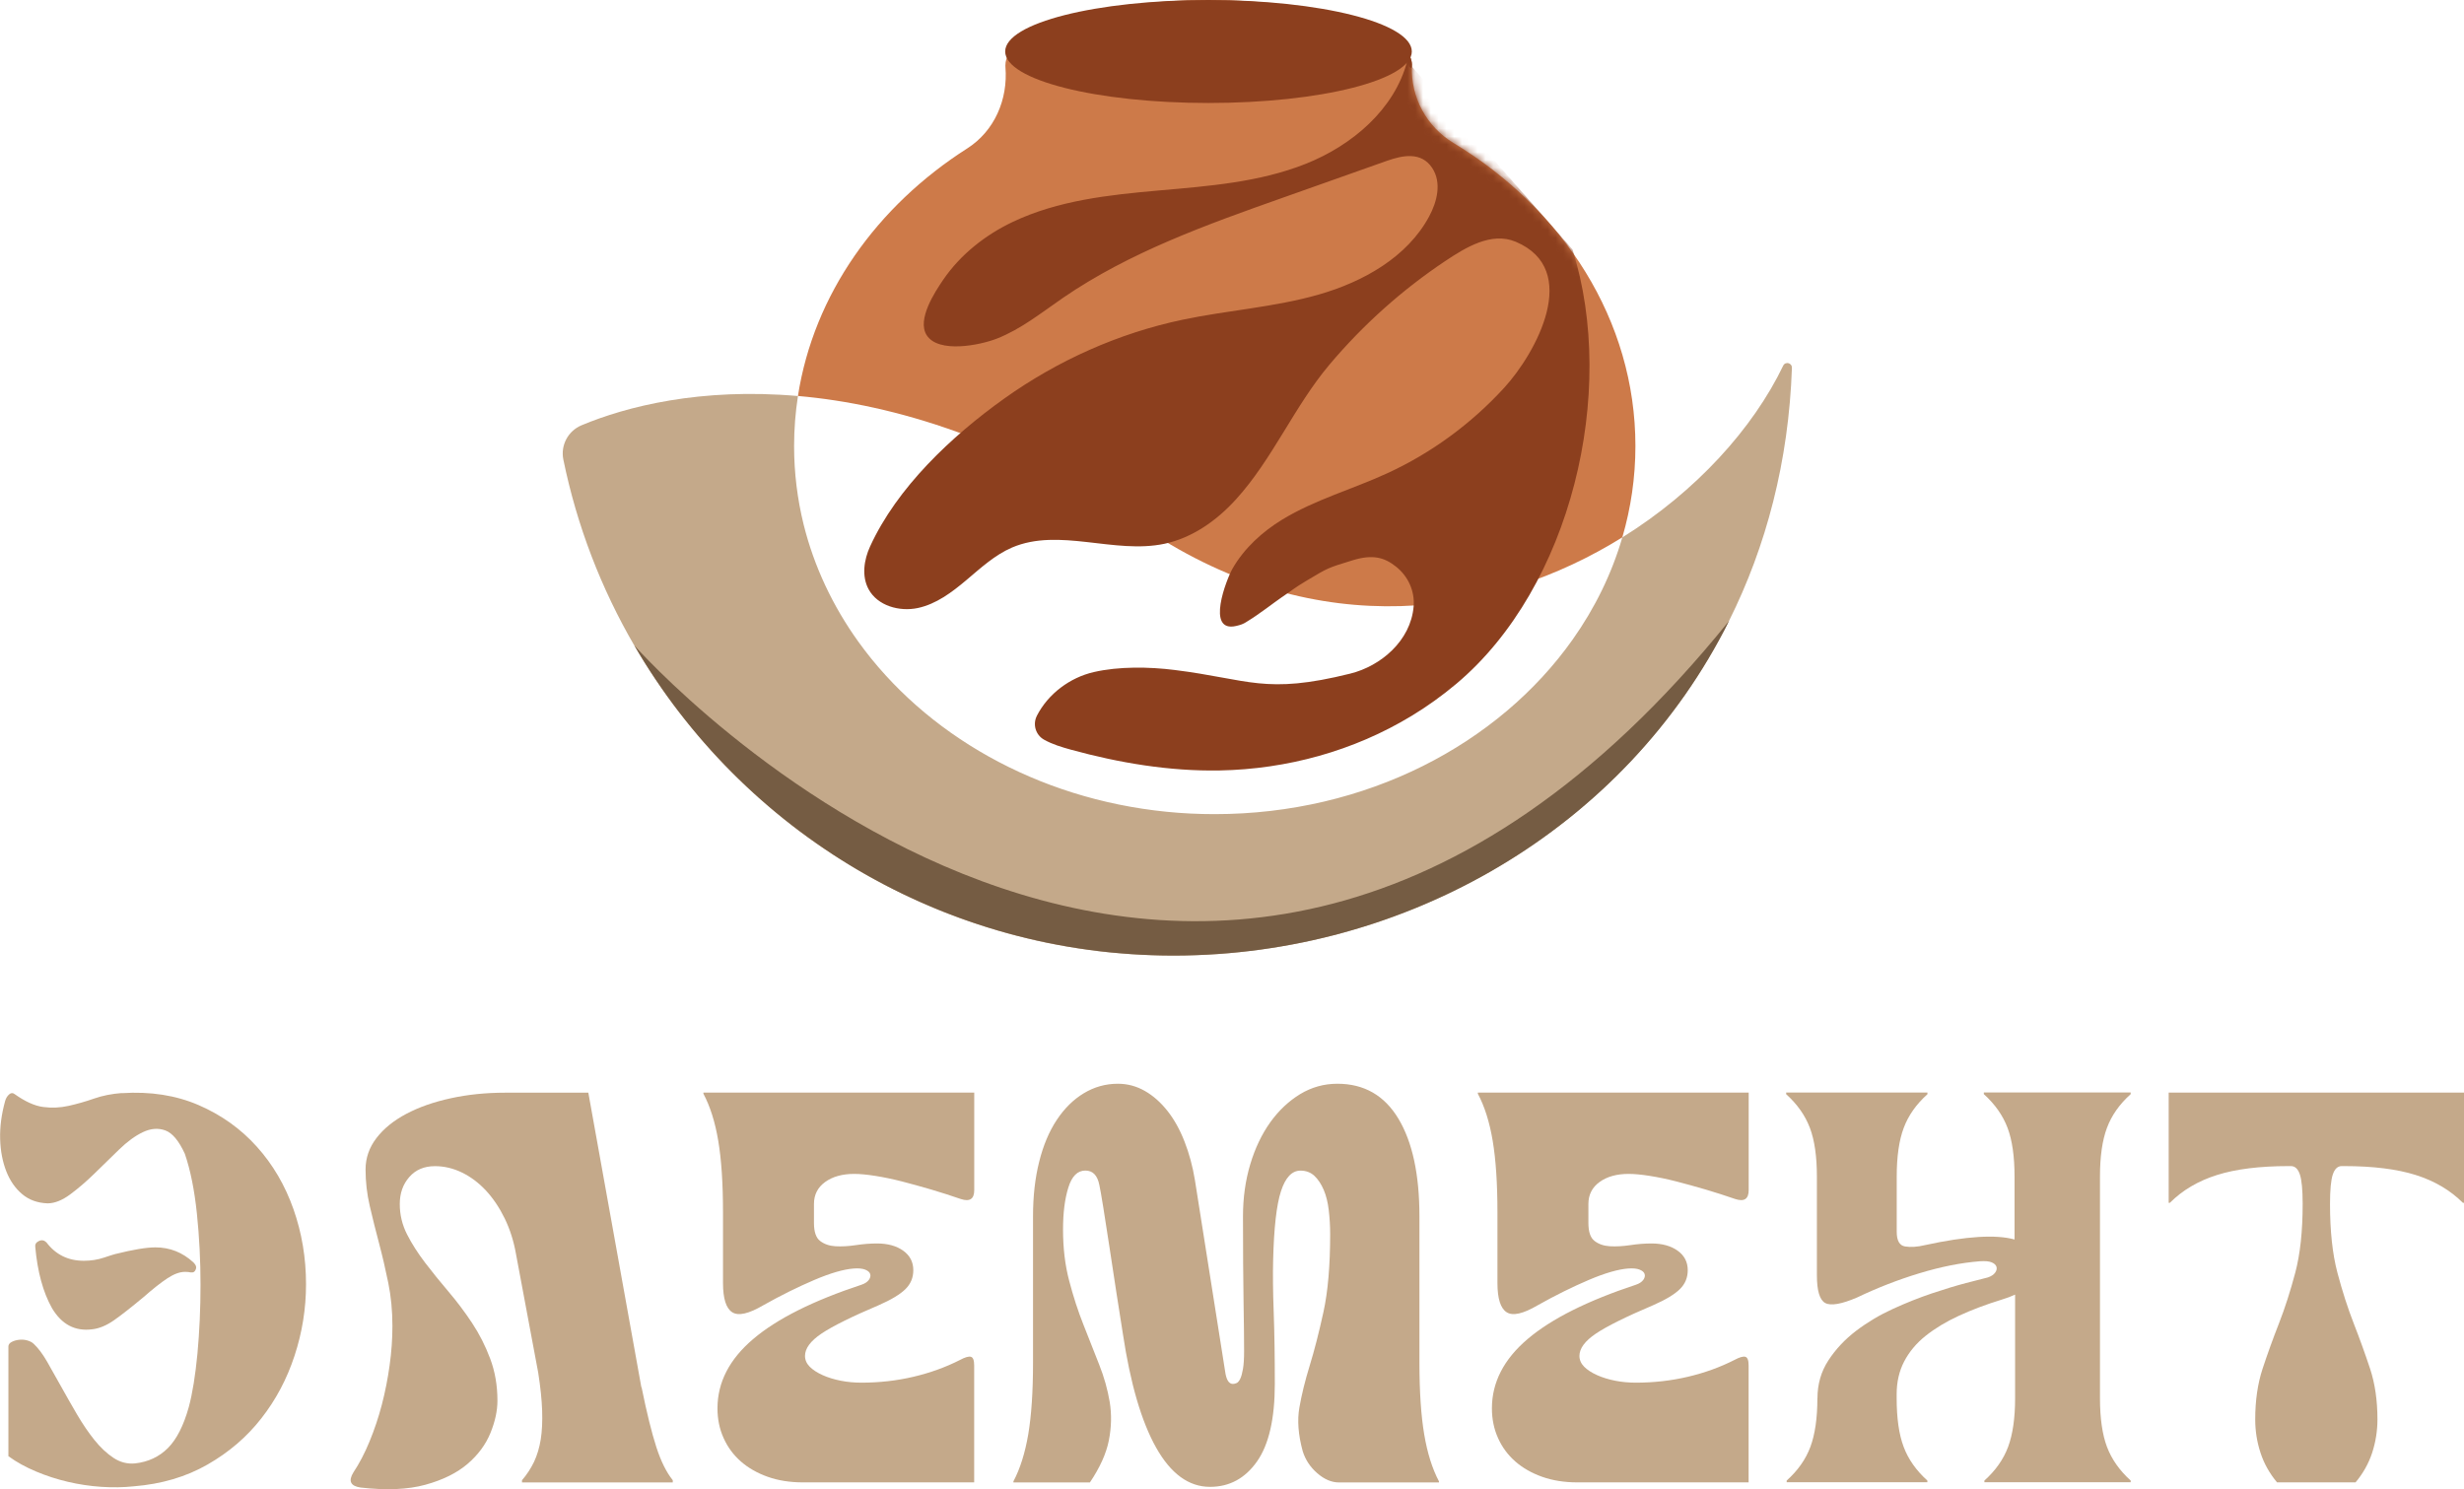 <svg width="316" height="191" viewBox="0 0 316 191" fill="none" xmlns="http://www.w3.org/2000/svg">
<g clip-path="url(#clip0_43_1571)">
<path d="M209.737 57.208C209.737 61.253 209.153 65.182 208.059 68.923C191.728 79.09 169.054 82.626 146.982 67.876C129.826 56.411 114.653 51.865 102.333 50.791C104.361 37.76 112.455 26.429 124.047 19.037C127.547 16.799 129.278 12.754 128.946 8.628C128.938 8.556 128.937 8.476 128.937 8.404C128.937 3.768 140.611 0 155.003 0C169.395 0 181.078 3.768 181.078 8.404C181.078 8.44 181.078 8.467 181.069 8.502C180.925 12.512 182.971 16.262 186.417 18.347C200.504 26.868 209.737 41.098 209.737 57.208Z" fill="#CD7A49"/>
<path d="M154.985 13.21C169.386 13.21 181.06 10.253 181.06 6.605C181.06 2.957 169.386 0 154.985 0C140.585 0 128.911 2.957 128.911 6.605C128.911 10.253 140.585 13.21 154.985 13.21Z" fill="#8C3F1E"/>
<path d="M180.468 8.091L180.028 7.437L180.71 6.972C180.71 6.972 181.168 7.831 181.078 8.494C180.989 9.157 180.468 8.082 180.468 8.082V8.091Z" fill="#8C3F1E"/>
<path d="M229.809 47.166C229.396 59.194 226.507 70.095 221.742 79.636C218.449 86.232 214.259 92.184 209.369 97.402C209.216 97.572 209.064 97.733 208.902 97.903C206.883 100.033 204.739 102.029 202.496 103.899C202.298 104.069 202.092 104.239 201.895 104.4C201.5 104.723 201.096 105.045 200.692 105.358C199.651 106.181 198.593 106.969 197.516 107.73C197.157 107.98 196.798 108.231 196.439 108.473C195.65 109.019 194.851 109.538 194.043 110.048C193.667 110.289 193.299 110.522 192.913 110.746C192.401 111.059 191.881 111.363 191.361 111.668C190.885 111.945 190.419 112.214 189.934 112.473C189.871 112.509 189.808 112.545 189.737 112.581C189.198 112.876 188.66 113.162 188.113 113.44C187.269 113.878 186.417 114.299 185.564 114.711C185.313 114.827 185.071 114.943 184.82 115.051C183.68 115.579 182.532 116.071 181.383 116.545C180.836 116.76 180.288 116.975 179.732 117.19C179.203 117.387 178.673 117.584 178.135 117.781C177.946 117.852 177.758 117.915 177.57 117.977C177.193 118.112 176.825 118.237 176.448 118.362C176.089 118.488 175.73 118.604 175.371 118.711C175.084 118.81 174.797 118.899 174.501 118.98C173.963 119.15 173.433 119.302 172.895 119.454C172.724 119.508 172.545 119.553 172.374 119.597C172.016 119.705 171.648 119.803 171.289 119.893C171.172 119.929 171.055 119.955 170.948 119.982C170.365 120.134 169.781 120.278 169.189 120.412C168.22 120.645 167.242 120.85 166.264 121.038C165.968 121.101 165.663 121.155 165.367 121.208C164.936 121.289 164.514 121.361 164.084 121.432C163.734 121.495 163.384 121.548 163.034 121.602C162.585 121.674 162.128 121.745 161.679 121.799C161.194 121.871 160.719 121.933 160.234 121.987C159.867 122.032 159.49 122.077 159.122 122.112C158.709 122.157 158.305 122.202 157.893 122.238C157.363 122.282 156.834 122.327 156.304 122.363C155.685 122.408 155.066 122.443 154.438 122.47C153.989 122.497 153.541 122.506 153.092 122.524C152.751 122.542 152.41 122.551 152.069 122.551C151.612 122.56 151.145 122.569 150.687 122.569H150.508C149.943 122.569 149.386 122.56 148.83 122.551C148.705 122.551 148.588 122.542 148.471 122.542C148.041 122.533 147.601 122.515 147.179 122.497H147.143C146.515 122.47 145.878 122.435 145.25 122.399C145.169 122.39 145.097 122.39 145.017 122.381C144.407 122.336 143.796 122.291 143.186 122.238C143.168 122.238 143.141 122.238 143.115 122.238C142.711 122.202 142.298 122.166 141.903 122.121C141.141 122.041 140.378 121.951 139.624 121.844C139.113 121.772 138.601 121.701 138.099 121.62C137.596 121.548 137.103 121.459 136.609 121.378C136.286 121.325 135.972 121.262 135.649 121.199C135.21 121.119 134.779 121.038 134.339 120.949C133.254 120.725 132.168 120.474 131.1 120.206C130.607 120.09 130.122 119.964 129.629 119.83C129.611 119.83 129.584 119.821 129.566 119.812C129.018 119.66 128.471 119.508 127.924 119.347C127.376 119.186 126.829 119.025 126.282 118.846C125.734 118.676 125.196 118.497 124.649 118.309C124.11 118.13 123.581 117.942 123.043 117.745C122.504 117.548 121.975 117.342 121.446 117.136C121.176 117.038 120.907 116.939 120.647 116.823C120.387 116.724 120.118 116.617 119.857 116.501C117.085 115.355 114.393 114.057 111.782 112.608C111.432 112.42 111.091 112.214 110.741 112.017C110.382 111.811 110.005 111.596 109.646 111.381C109.62 111.372 109.593 111.355 109.575 111.337C109.171 111.104 108.767 110.853 108.372 110.603C108.301 110.567 108.238 110.522 108.166 110.468C107.906 110.307 107.654 110.146 107.394 109.985C107.026 109.752 106.659 109.52 106.291 109.26C105.887 109.001 105.492 108.732 105.106 108.464C104.631 108.142 104.155 107.801 103.68 107.461C103.446 107.291 103.213 107.121 102.98 106.942C102.962 106.933 102.944 106.924 102.926 106.906C102.513 106.611 102.109 106.307 101.715 105.994C101.616 105.922 101.526 105.85 101.427 105.77C100.871 105.34 100.315 104.902 99.776 104.445C99.633 104.338 99.498 104.221 99.364 104.105C99.041 103.846 98.718 103.577 98.404 103.291C98.17 103.103 97.937 102.897 97.704 102.682C97.542 102.548 97.39 102.414 97.237 102.279C97.219 102.261 97.192 102.244 97.174 102.217C96.771 101.859 96.367 101.492 95.972 101.125C95.936 101.089 95.9 101.062 95.864 101.017C95.712 100.874 95.559 100.731 95.416 100.588C95.263 100.462 95.12 100.319 94.967 100.158C94.59 99.809 94.213 99.433 93.837 99.057C93.226 98.449 92.634 97.831 92.051 97.205C91.665 96.802 91.288 96.39 90.929 95.97C90.903 95.952 90.894 95.943 90.885 95.925C90.624 95.638 90.364 95.334 90.104 95.039C90.068 95.012 90.041 94.976 90.014 94.94C89.655 94.529 89.296 94.108 88.946 93.678C88.785 93.482 88.623 93.285 88.471 93.088C88.372 92.989 88.291 92.882 88.22 92.784C87.96 92.47 87.708 92.157 87.466 91.835C87.278 91.602 87.098 91.378 86.928 91.146C86.497 90.582 86.066 90.009 85.653 89.427C85.259 88.881 84.864 88.326 84.496 87.772C84.326 87.53 84.164 87.288 84.002 87.047C83.069 85.668 82.19 84.254 81.356 82.813C77.112 75.519 73.998 67.482 72.248 58.953C71.871 57.118 72.85 55.274 74.581 54.55C80.306 52.151 89.853 49.699 102.334 50.799C102.011 52.903 101.84 55.042 101.84 57.217C101.84 60.662 102.262 64.027 103.06 67.267C104.406 72.691 106.82 77.775 110.095 82.33C118.61 94.162 132.957 102.458 149.602 104.123C151.63 104.329 153.693 104.427 155.784 104.427C175.192 104.427 192.195 95.468 201.706 82.008C204.533 78.007 206.695 73.613 208.059 68.932C217.498 63.061 224.82 54.961 228.687 46.906C228.831 46.602 229.145 46.512 229.396 46.593C229.629 46.673 229.818 46.87 229.809 47.175V47.166Z" fill="#C4A98A"/>
<mask id="mask0_43_1571" style="mask-type:luminance" maskUnits="userSpaceOnUse" x="101" y="0" width="109" height="105">
<path d="M209.736 57.208C209.736 83.279 185.582 104.419 155.792 104.419C126.003 104.419 101.849 83.288 101.849 57.208C101.849 41.519 110.597 27.619 124.056 19.037C127.555 16.808 129.287 12.754 128.955 8.628C128.955 8.556 128.955 8.485 128.955 8.404C128.937 3.768 140.611 0 155.012 0C169.413 0 181.077 3.759 181.077 8.404C181.077 8.44 181.077 8.467 181.077 8.502C180.934 12.512 182.971 16.262 186.416 18.347C200.503 26.868 209.736 41.098 209.736 57.217V57.208Z" fill="white"/>
</mask>
<g mask="url(#mask0_43_1571)">
<path d="M180.467 7.849C178.843 14.033 173.414 18.642 167.457 21.014C161.499 23.386 154.994 23.869 148.605 24.433C142.216 24.997 135.702 25.704 129.906 28.452C126.389 30.116 123.185 32.64 120.978 35.862C119.865 37.491 117.586 40.981 118.834 42.977C120.332 45.367 125.698 44.275 127.842 43.434C130.956 42.217 133.594 40.078 136.348 38.189C144.881 32.336 154.769 28.81 164.531 25.355C168.982 23.78 173.441 22.204 177.892 20.62C179.902 19.913 182.27 19.439 183.661 21.524C184.935 23.44 184.289 25.892 183.284 27.762C180.476 32.98 174.85 36.139 169.143 37.777C163.437 39.415 157.443 39.791 151.629 41.017C143.437 42.745 135.639 46.244 128.829 51.095C122.019 55.946 115.038 62.542 111.584 70.096C110.794 71.823 110.489 73.908 111.395 75.582C112.544 77.703 115.343 78.49 117.703 77.989C120.063 77.488 122.073 75.976 123.921 74.418C125.769 72.861 127.573 71.187 129.789 70.23C135.846 67.643 142.907 71.116 149.35 69.746C152.921 68.986 156.043 66.766 158.493 64.072C163.23 58.863 165.958 52.16 170.498 46.772C174.796 41.671 179.812 37.178 185.366 33.472C187.923 31.772 191.252 29.687 194.393 31.011C202.863 34.591 196.977 45.286 192.921 49.725C188.713 54.326 183.58 58.103 177.91 60.707C173.45 62.757 168.641 64.09 164.451 66.641C161.894 68.198 159.561 70.319 158.062 72.942C157.3 74.284 154.599 81.202 158.538 80.289C159.067 80.164 159.435 80.057 159.884 79.752C161.49 78.786 163.455 77.237 164.352 76.629C165.895 75.591 165.922 75.465 167.519 74.508C170.418 72.781 170.202 72.879 173.441 71.876C176.07 71.062 177.551 71.51 179.013 72.664C180.584 73.899 181.463 75.814 181.292 77.801C180.916 82.205 177.066 85.436 173.172 86.402C162.208 89.132 160.207 87.127 150.642 85.937C147.376 85.525 143.491 85.463 140.278 86.205C137.237 86.903 134.446 88.962 132.984 91.79C132.984 91.79 132.984 91.79 132.984 91.799C132.409 92.909 132.813 94.269 133.899 94.878C134.984 95.486 136.178 95.835 137.371 96.167C143.535 97.858 149.987 98.941 156.402 98.825C165.052 98.664 173.603 96.328 181.014 91.835C183.042 90.609 184.971 89.222 186.793 87.691C201.508 75.295 207.439 50.316 201.669 31.996" fill="#8C3F1E"/>
</g>
<path d="M221.751 79.636C208.382 106.441 180.243 122.497 150.696 122.569H150.517C120.979 122.569 95.182 106.575 81.364 82.805C81.364 82.805 153.334 164.428 221.751 79.636Z" fill="#755C43"/>
<path d="M15.613 140.218C19.291 139.976 22.584 140.495 25.491 141.757C28.399 143.019 30.884 144.791 32.939 147.083C34.993 149.365 36.555 152.032 37.632 155.084C38.708 158.136 39.247 161.349 39.247 164.723C39.247 167.864 38.753 170.925 37.775 173.897C36.797 176.877 35.379 179.553 33.513 181.934C31.656 184.314 29.35 186.292 26.604 187.858C23.858 189.434 20.718 190.355 17.192 190.642C15.855 190.785 14.455 190.812 13.002 190.713C11.548 190.615 10.112 190.4 8.704 190.069C7.295 189.738 5.931 189.299 4.621 188.744C3.311 188.199 2.127 187.545 1.077 186.784V172.715C1.077 172.474 1.211 172.286 1.472 172.142C1.732 171.999 2.046 171.901 2.405 171.856C2.764 171.811 3.123 171.829 3.481 171.928C3.84 172.026 4.11 172.169 4.307 172.357C4.881 172.885 5.455 173.646 6.03 174.639C6.604 175.642 7.214 176.725 7.86 177.888C8.506 179.052 9.188 180.242 9.897 181.459C10.615 182.676 11.351 183.759 12.113 184.708C12.876 185.657 13.692 186.426 14.545 186.99C15.406 187.563 16.339 187.805 17.335 187.706C19.004 187.518 20.404 186.865 21.526 185.746C22.647 184.627 23.544 182.873 24.208 180.493C24.684 178.729 25.052 176.447 25.321 173.637C25.581 170.827 25.716 167.873 25.716 164.777C25.716 161.68 25.563 158.637 25.249 155.639C24.935 152.641 24.424 150.09 23.706 147.996C22.943 146.331 22.109 145.328 21.203 144.997C20.296 144.666 19.345 144.738 18.34 145.212C17.335 145.686 16.312 146.438 15.263 147.459C14.213 148.479 13.163 149.508 12.113 150.528C11.063 151.558 10.023 152.444 9 153.204C7.968 153.965 7.008 154.35 6.101 154.35C4.809 154.305 3.724 153.911 2.844 153.169C1.965 152.435 1.283 151.45 0.808 150.242C0.332 149.025 0.063 147.646 0.018 146.098C-0.027 144.55 0.188 142.921 0.664 141.203C0.763 140.871 0.924 140.594 1.167 140.379C1.409 140.164 1.642 140.155 1.884 140.343C3.221 141.292 4.442 141.847 5.536 141.99C6.631 142.133 7.717 142.089 8.793 141.847C9.87 141.605 10.956 141.301 12.05 140.916C13.145 140.531 14.338 140.299 15.63 140.2L15.613 140.218ZM18.34 166.432C16.86 167.667 15.63 168.634 14.652 169.323C13.674 170.012 12.732 170.406 11.826 170.505C9.628 170.791 7.914 169.887 6.667 167.793C5.518 165.743 4.809 163.13 4.522 159.935C4.477 159.604 4.63 159.353 4.989 159.183C5.348 159.013 5.671 159.075 5.958 159.362C7.151 160.937 8.748 161.716 10.758 161.716C11.665 161.716 12.517 161.581 13.298 161.322C14.087 161.062 14.572 160.901 14.769 160.857C17.057 160.284 18.78 159.997 19.928 159.997C21.786 159.997 23.41 160.642 24.801 161.922C25.043 162.163 25.16 162.378 25.16 162.566C25.16 162.709 25.115 162.852 25.016 162.996C24.917 163.139 24.801 163.21 24.657 163.21H24.442C24.298 163.166 24.056 163.139 23.724 163.139C23.051 163.139 22.306 163.416 21.472 163.962C20.637 164.508 19.596 165.331 18.358 166.423L18.34 166.432Z" fill="#C4A98A"/>
<path d="M82.279 177.933C82.943 181.218 83.58 183.777 84.172 185.612C84.765 187.447 85.473 188.861 86.281 189.863V190.15H66.945V189.863C67.564 189.147 68.075 188.36 68.488 187.51C68.892 186.65 69.179 185.684 69.35 184.619C69.52 183.545 69.574 182.319 69.529 180.94C69.484 179.562 69.314 177.942 69.026 176.081L66.164 160.794C65.877 159.174 65.401 157.68 64.729 156.292C64.056 154.914 63.257 153.724 62.333 152.721C61.4 151.719 60.377 150.949 59.255 150.403C58.134 149.857 56.976 149.58 55.783 149.58C54.401 149.58 53.297 150.045 52.49 150.976C51.673 151.907 51.27 153.061 51.27 154.44C51.27 155.818 51.584 157.116 52.203 158.333C52.822 159.55 53.602 160.758 54.527 161.976C55.46 163.193 56.456 164.428 57.532 165.69C58.609 166.952 59.605 168.285 60.538 169.69C61.471 171.095 62.243 172.617 62.862 174.264C63.481 175.911 63.795 177.701 63.795 179.661C63.795 180.949 63.499 182.328 62.898 183.804C62.297 185.281 61.319 186.606 59.964 187.769C58.6 188.933 56.806 189.828 54.553 190.445C52.31 191.063 49.538 191.179 46.245 190.803C44.953 190.615 44.648 189.971 45.312 188.879C46.074 187.733 46.765 186.418 47.384 184.914C48.004 183.411 48.533 181.844 48.964 180.198C49.394 178.551 49.726 176.868 49.968 175.123C50.211 173.387 50.327 171.704 50.327 170.084C50.327 168.133 50.148 166.271 49.789 164.517C49.43 162.754 49.035 161.063 48.605 159.443C48.174 157.823 47.779 156.239 47.42 154.69C47.061 153.142 46.882 151.585 46.882 150.009C46.882 148.533 47.349 147.19 48.282 145.973C49.215 144.756 50.489 143.727 52.113 142.867C53.737 142.008 55.63 141.346 57.802 140.872C59.973 140.397 62.297 140.156 64.782 140.156H75.451L82.252 177.942L82.279 177.933Z" fill="#C4A98A"/>
<path d="M102.97 190.141C101.301 190.141 99.794 189.899 98.457 189.425C97.12 188.95 95.971 188.297 95.02 187.465C94.069 186.632 93.325 185.63 92.804 184.466C92.275 183.303 92.014 182.023 92.014 180.645C92.014 177.315 93.54 174.344 96.6 171.749C99.65 169.153 104.289 166.835 110.489 164.786C110.92 164.642 111.225 164.437 111.422 164.177C111.611 163.917 111.674 163.667 111.602 163.425C111.53 163.184 111.315 162.996 110.956 162.852C110.597 162.709 110.103 162.664 109.484 162.709C108.192 162.808 106.514 163.291 104.433 164.177C102.36 165.063 100.171 166.137 97.883 167.426C96.025 168.518 94.697 168.822 93.908 168.321C93.118 167.82 92.723 166.567 92.723 164.571V155.496C92.723 151.781 92.517 148.721 92.113 146.322C91.709 143.914 91.072 141.91 90.211 140.29V140.146H124.944V152.65C124.944 153.795 124.37 154.171 123.221 153.795C121.983 153.366 120.718 152.963 119.426 152.578C118.134 152.202 116.887 151.853 115.666 151.54C114.446 151.226 113.307 150.994 112.23 150.824C111.153 150.654 110.265 150.573 109.547 150.573C108.022 150.573 106.775 150.922 105.823 151.611C104.872 152.3 104.388 153.24 104.388 154.431V156.856C104.388 158.002 104.648 158.771 105.177 159.174C105.698 159.577 106.362 159.809 107.142 159.854C107.932 159.899 108.802 159.854 109.753 159.711C110.705 159.568 111.611 159.496 112.472 159.496C113.854 159.496 114.976 159.809 115.837 160.427C116.698 161.045 117.129 161.877 117.129 162.924C117.129 163.873 116.797 164.687 116.124 165.349C115.451 166.012 114.312 166.71 112.688 167.417C109.206 168.894 106.757 170.111 105.348 171.059C103.939 172.008 103.239 172.966 103.239 173.915C103.239 174.443 103.446 174.899 103.849 175.311C104.253 175.713 104.801 176.071 105.5 176.385C106.191 176.698 106.972 176.931 107.824 177.101C108.686 177.271 109.565 177.351 110.471 177.351C112.759 177.351 114.985 177.101 117.129 176.599C119.273 176.098 121.283 175.373 123.141 174.425C123.76 174.093 124.217 173.959 124.505 174.031C124.792 174.102 124.935 174.469 124.935 175.141V190.141H102.952H102.97Z" fill="#C4A98A"/>
<path d="M155.174 190.714C152.455 190.714 150.149 189.031 148.265 185.675C146.38 182.319 144.963 177.45 144.003 171.069C143.76 169.592 143.491 167.847 143.177 165.815C142.863 163.792 142.567 161.823 142.28 159.926C141.993 158.02 141.732 156.328 141.49 154.851C141.248 153.375 141.086 152.426 140.988 151.996C140.745 150.761 140.153 150.144 139.193 150.144C138.188 150.144 137.461 150.869 137.013 152.319C136.555 153.768 136.331 155.567 136.331 157.715C136.331 160.096 136.591 162.289 137.12 164.285C137.641 166.28 138.251 168.169 138.951 169.923C139.642 171.686 140.315 173.378 140.952 174.998C141.598 176.618 142.046 178.22 142.316 179.822C142.576 181.415 142.54 183.061 142.208 184.753C141.876 186.445 141.059 188.243 139.776 190.15H129.969V190.007C130.831 188.387 131.459 186.373 131.871 183.974C132.275 181.567 132.482 178.515 132.482 174.801V156.015C132.482 153.446 132.742 151.11 133.271 149.016C133.792 146.922 134.545 145.132 135.523 143.655C136.501 142.178 137.659 141.033 138.996 140.227C140.333 139.422 141.786 139.01 143.365 139.01C144.604 139.01 145.761 139.323 146.838 139.941C147.915 140.558 148.875 141.418 149.736 142.509C150.597 143.601 151.324 144.917 151.916 146.438C152.509 147.96 152.957 149.607 153.244 151.37L157.112 175.866C157.255 176.958 157.587 177.513 158.117 177.513C158.26 177.513 158.413 177.477 158.583 177.405C158.754 177.334 158.906 177.155 159.05 176.868C159.193 176.582 159.31 176.152 159.409 175.579C159.507 175.007 159.552 174.246 159.552 173.297C159.552 171.776 159.525 169.592 159.48 166.764C159.436 163.936 159.409 160.347 159.409 156.015C159.409 153.634 159.723 151.406 160.342 149.338C160.961 147.271 161.822 145.472 162.917 143.941C164.012 142.42 165.295 141.221 166.748 140.335C168.202 139.458 169.79 139.01 171.513 139.01C174.949 139.01 177.56 140.514 179.355 143.512C181.149 146.51 182.038 150.681 182.038 156.015V174.801C182.038 178.515 182.244 181.576 182.648 183.974C183.052 186.382 183.689 188.396 184.541 190.007V190.15H171.728C170.777 190.15 169.844 189.756 168.938 188.968C168.031 188.181 167.412 187.241 167.071 186.149C166.497 184.055 166.353 182.184 166.641 180.547C166.928 178.9 167.367 177.11 167.969 175.15C168.57 173.199 169.153 170.916 169.727 168.294C170.301 165.672 170.589 162.342 170.589 158.297C170.589 157.25 170.526 156.23 170.409 155.227C170.292 154.225 170.077 153.357 169.763 152.623C169.449 151.889 169.054 151.289 168.579 150.833C168.103 150.385 167.502 150.153 166.784 150.153C165.689 150.153 164.855 151.03 164.281 152.793C163.707 154.556 163.375 157.509 163.276 161.653C163.231 163.416 163.249 165.627 163.348 168.294C163.446 170.961 163.491 174.031 163.491 177.504C163.491 181.979 162.729 185.299 161.203 187.465C159.678 189.631 157.668 190.714 155.191 190.714H155.174Z" fill="#C4A98A"/>
<path d="M202.289 190.141C200.62 190.141 199.113 189.899 197.776 189.425C196.439 188.95 195.29 188.297 194.339 187.465C193.388 186.632 192.643 185.63 192.123 184.466C191.594 183.303 191.333 182.023 191.333 180.645C191.333 177.315 192.859 174.344 195.918 171.749C198.969 169.153 203.608 166.835 209.808 164.786C210.239 164.642 210.544 164.437 210.741 164.177C210.93 163.917 210.992 163.667 210.921 163.425C210.849 163.184 210.634 162.996 210.275 162.852C209.916 162.709 209.422 162.664 208.803 162.709C207.511 162.808 205.833 163.291 203.751 164.177C201.679 165.063 199.489 166.137 197.201 167.426C195.344 168.518 194.016 168.822 193.227 168.321C192.437 167.82 192.042 166.567 192.042 164.571V155.496C192.042 151.781 191.836 148.721 191.432 146.322C191.028 143.914 190.391 141.91 189.53 140.29V140.146H224.263V152.65C224.263 153.795 223.689 154.171 222.54 153.795C221.302 153.366 220.037 152.963 218.745 152.578C217.453 152.202 216.206 151.853 214.985 151.54C213.765 151.226 212.625 150.994 211.549 150.824C210.472 150.654 209.584 150.573 208.866 150.573C207.341 150.573 206.093 150.922 205.142 151.611C204.191 152.3 203.707 153.24 203.707 154.431V156.856C203.707 158.002 203.967 158.771 204.496 159.174C205.017 159.577 205.681 159.809 206.461 159.854C207.251 159.899 208.121 159.854 209.072 159.711C210.023 159.568 210.93 159.496 211.791 159.496C213.173 159.496 214.294 159.809 215.156 160.427C216.017 161.045 216.448 161.877 216.448 162.924C216.448 163.873 216.116 164.687 215.443 165.349C214.77 166.012 213.63 166.71 212.006 167.417C208.525 168.894 206.075 170.111 204.667 171.059C203.258 172.008 202.558 172.966 202.558 173.915C202.558 174.443 202.764 174.899 203.168 175.311C203.572 175.713 204.119 176.071 204.819 176.385C205.51 176.698 206.291 176.931 207.143 177.101C208.005 177.271 208.884 177.351 209.79 177.351C212.078 177.351 214.303 177.101 216.448 176.599C218.592 176.098 220.602 175.373 222.46 174.425C223.079 174.093 223.536 173.959 223.823 174.031C224.111 174.102 224.254 174.469 224.254 175.141V190.141H202.271H202.289Z" fill="#C4A98A"/>
<path d="M233.083 179.356C233.083 177.548 233.55 175.928 234.483 174.496C235.416 173.064 236.591 171.811 238.027 170.71C239.463 169.619 241.033 168.679 242.756 167.891C244.478 167.104 246.147 166.441 247.771 165.895C249.395 165.349 250.849 164.911 252.141 164.571C253.433 164.24 254.357 163.998 254.932 163.855C255.362 163.712 255.667 163.506 255.865 163.246C256.053 162.987 256.116 162.736 256.044 162.494C255.972 162.253 255.766 162.065 255.434 161.922C255.102 161.778 254.6 161.734 253.927 161.778C251.495 161.966 248.902 162.486 246.156 163.318C243.411 164.15 240.755 165.188 238.171 166.423C236.17 167.283 234.806 167.515 234.088 167.139C233.37 166.755 233.011 165.564 233.011 163.568V150.922C233.011 148.354 232.715 146.268 232.114 144.675C231.513 143.082 230.499 141.641 229.072 140.352V140.138H247.188V140.352C245.752 141.641 244.739 143.082 244.146 144.675C243.545 146.268 243.249 148.354 243.249 150.922V157.993C243.249 159.138 243.608 159.765 244.326 159.881C245.044 159.997 245.905 159.944 246.901 159.702C252.15 158.557 255.972 158.324 258.359 158.986V150.913C258.359 148.345 258.063 146.259 257.462 144.666C256.861 143.073 255.847 141.632 254.42 140.343V140.129H273.254V140.343C271.818 141.632 270.804 143.073 270.212 144.666C269.611 146.259 269.315 148.345 269.315 150.913V179.338C269.315 181.907 269.611 183.992 270.212 185.585C270.813 187.178 271.827 188.619 273.254 189.908V190.123H254.492V189.908C255.928 188.619 256.941 187.178 257.534 185.585C258.126 183.992 258.431 181.907 258.431 179.338V166.057C257.901 166.298 257.336 166.513 256.708 166.701C254.707 167.318 252.877 168.008 251.226 168.768C249.575 169.529 248.157 170.388 246.964 171.337C245.77 172.286 244.855 173.387 244.209 174.622C243.563 175.857 243.24 177.262 243.24 178.837V179.338C243.24 181.907 243.536 183.992 244.137 185.585C244.73 187.178 245.752 188.619 247.179 189.908V190.123H229.135V189.908C230.571 188.619 231.585 187.178 232.177 185.585C232.769 183.992 233.074 181.907 233.074 179.338L233.083 179.356Z" fill="#C4A98A"/>
<path d="M292.025 190.141C291.065 188.995 290.356 187.733 289.907 186.355C289.45 184.977 289.225 183.545 289.225 182.068C289.225 179.642 289.539 177.477 290.167 175.57C290.795 173.664 291.495 171.722 292.267 169.753C293.039 167.775 293.738 165.6 294.367 163.219C294.995 160.839 295.309 157.912 295.309 154.431C295.309 152.623 295.192 151.361 294.95 150.645C294.707 149.929 294.331 149.571 293.801 149.571H293.514C289.79 149.571 286.722 149.956 284.317 150.716C281.903 151.477 279.894 152.667 278.27 154.287H278.126V140.146H316.009V154.287H315.865C314.241 152.667 312.222 151.477 309.818 150.716C307.404 149.956 304.335 149.571 300.612 149.571H300.324C299.795 149.571 299.418 149.929 299.176 150.645C298.934 151.361 298.817 152.623 298.817 154.431C298.817 157.903 299.131 160.839 299.759 163.219C300.387 165.6 301.087 167.775 301.859 169.753C302.63 171.731 303.33 173.673 303.958 175.57C304.586 177.477 304.9 179.642 304.9 182.068C304.9 183.545 304.667 184.977 304.219 186.355C303.761 187.733 303.052 188.995 302.092 190.141H292.025Z" fill="#C4A98A"/>
</g>
<defs>
<clipPath id="clip0_43_1571">
<rect width="316" height="191" fill="white"/>
</clipPath>
</defs>
</svg>
